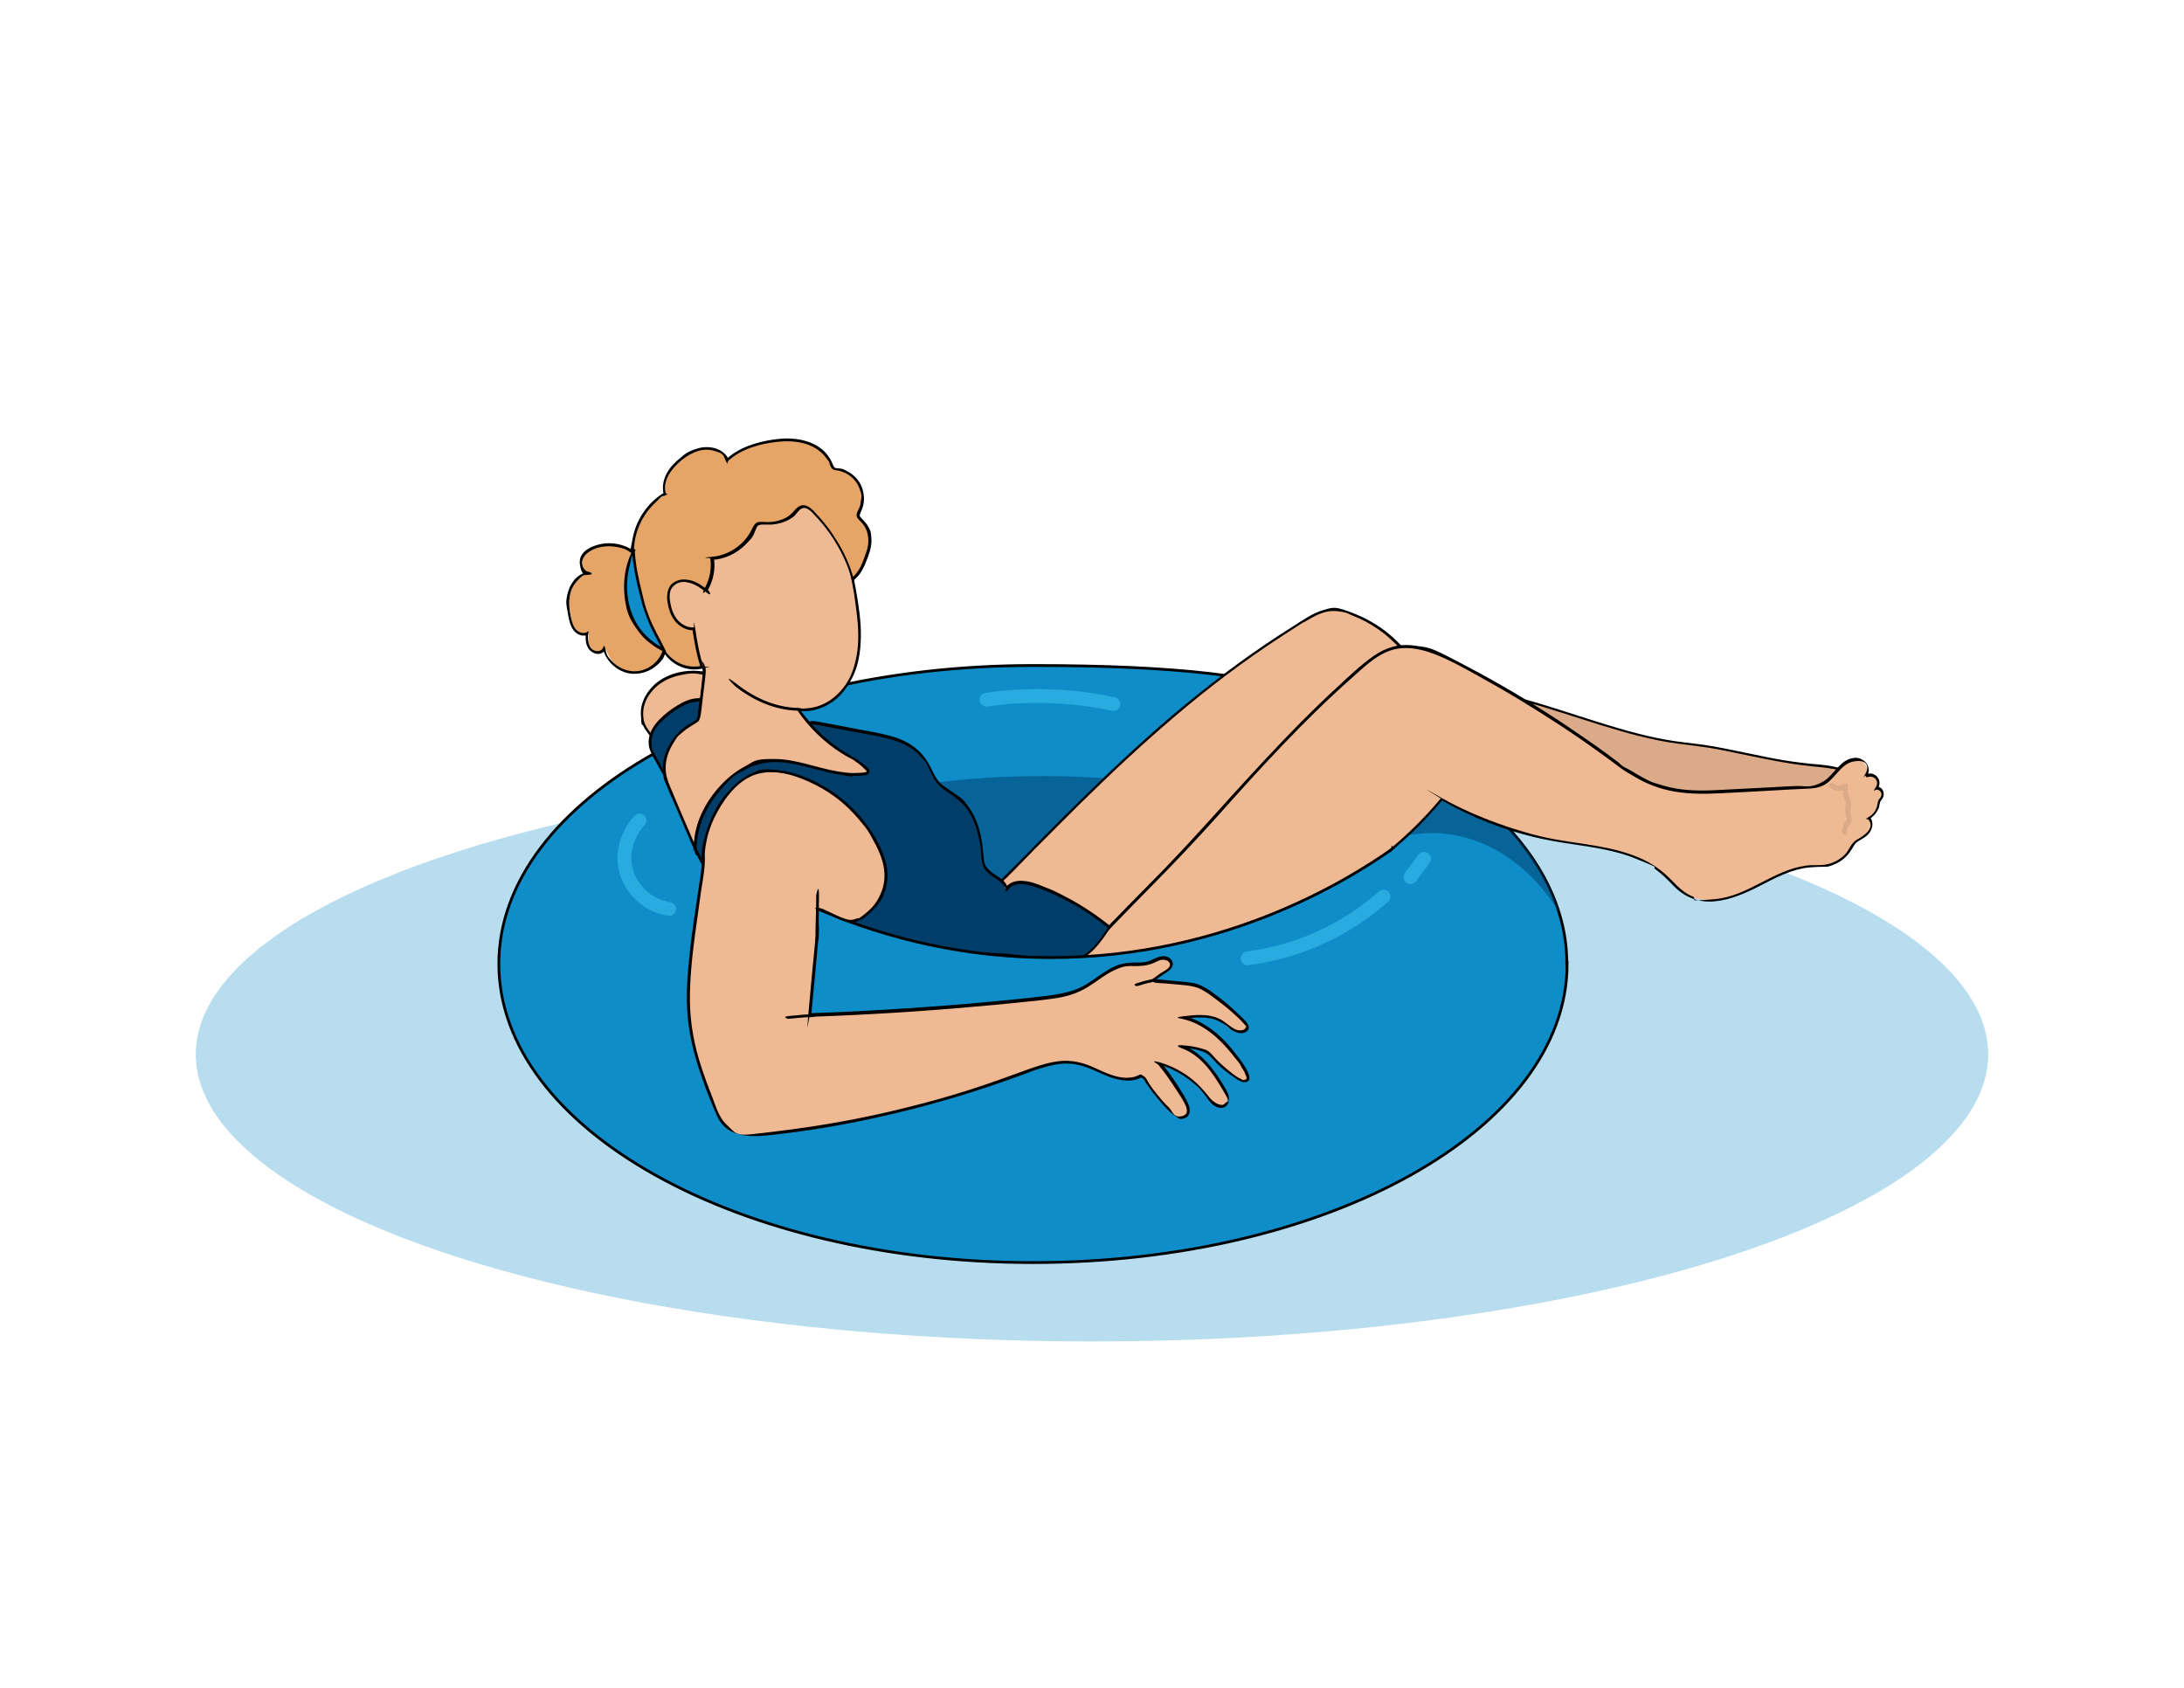 <?xml version="1.0" encoding="UTF-8"?>
<svg id="Layer_7" xmlns="http://www.w3.org/2000/svg" version="1.1" viewBox="0 0 792 612">
  <!-- Generator: Adobe Illustrator 29.0.1, SVG Export Plug-In . SVG Version: 2.1.0 Build 192)  -->
  <defs>
    <style>
      .st0 {
        fill: #eeb993;
      }

      .st1, .st2, .st3 {
        fill: #0e8dc9;
      }

      .st4 {
        fill: #dbaa89;
      }

      .st5 {
        fill: #a56b46;
      }

      .st6 {
        opacity: .5;
      }

      .st6, .st7 {
        fill: #003d69;
      }

      .st2 {
        opacity: .3;
      }

      .st8 {
        fill: #e6a566;
      }

      .st3 {
        stroke: #000;
        stroke-miterlimit: 10;
      }

      .st9 {
        fill: none;
        stroke: #28ace0;
        stroke-linecap: round;
        stroke-linejoin: round;
        stroke-width: 5px;
      }
    </style>
  </defs>
  <ellipse class="st2" cx="396" cy="382.3" rx="325" ry="104.1"/>
  <path class="st3" d="M568.3,349.5c0,59.8-86.7,108.3-193.7,108.3s-193.7-48.5-193.7-108.3,86.7-108.2,193.7-108.2,116,15.9,151.5,40.8c19.8,13.9,33.7,30.6,39.3,48.9,1.9,6,2.8,12.2,2.8,18.6Z"/>
  <ellipse class="st6" cx="378.3" cy="313.4" rx="103.2" ry="32"/>
  <path class="st7" d="M279.3,333.7c16.7,3.5,33.3,7.1,50,10.6"/>
  <g>
    <path class="st0" d="M255,244c-5.5-.9-12.3.4-16.6,3.9-2.2,1.9-4.1,4.3-5,7s-.8,5.9.6,8.5c.7,1.4,1.8,2.5,2.7,3.8,1-3.6,3.5-6.6,6.5-8.7s6.5-3.5,10-4.6c.5-.2,1.1-.4,1.4-.8.1-.3.2-.6.2-.9.2-1.7.4-3.3.6-5,0-.8.6-2.1.3-2.9"/>
    <path d="M255.1,243.5c-4.9-.8-10.3,0-14.7,2.5s-8.2,7.5-8,12.9.4,3.1,1,4.5,1.9,2.8,2.9,4.2.8.3.9-.1c1.2-4.2,4.4-7.4,8.1-9.6s4.2-2.1,6.3-2.8,2.1-.5,2.9-1.1.7-1.8.8-2.7c.1-1.4.2-2.7.5-4.1s.6-1.9.2-2.9-1.2-.3-1,.3-.1,1.7-.3,2.5-.3,2.3-.4,3.4-.1,1.2-.2,1.8-.4.9-1,1.2c-1,.4-2.1.7-3.1,1.1-4,1.5-7.8,3.5-10.7,6.8s-2.6,3.7-3.2,5.9h.9c-.8-1.3-1.7-2.3-2.5-3.6s-1.1-2.4-1.2-3.7c-.3-2.6.4-5.2,1.7-7.4,2.6-4.3,6.9-6.8,11.7-7.8s5.4-.6,8-.2.9-.9.3-1h0Z"/>
  </g>
  <g>
    <path class="st4" d="M546,252c22.2,5.3,43.3,15.1,66,17.6,16.6,1.8,28.3,6.1,44.9,7.7,1.7.2,10.2.9,11.3,2.2,1.1,1.4-.2-2-.7-.3-1.9,5.5-8.2,6.9-13.7,8.7-13.1,4.3-27.2,5.6-40.9,3.8-3.8-.5-7.5-1.2-11.1-2.4-5-1.6-9.6-4.1-14.1-6.7-14.7-8.5-28.6-18.4-41.4-29.5"/>
    <path d="M545.9,252.5c9.3,2.3,18.5,5.3,27.6,8.2s18.2,5.8,27.6,7.7c4.7,1,9.5,1.5,14.2,2.1s9.1,1.4,13.6,2.4c8.9,1.8,17.7,3.8,26.8,4.8s5.2.5,7.8.9,2.5.4,3.7.9.6.3.9.6.9.4,1.1,0-.5-1.8-1.2-1.8-.8.6-1,1c-.3.8-.7,1.6-1.3,2.3-2.2,2.8-5.8,3.9-9,5s-8.6,2.7-13.1,3.6-9.6,1.6-14.5,1.8-9.8,0-14.6-.5-9.7-1.5-14.3-3.2c-4.5-1.7-8.8-4.1-13-6.5s-8.2-4.9-12.2-7.5c-8-5.2-15.7-10.9-23.1-17-1.8-1.5-3.6-3-5.3-4.5s-1.2.3-.7.7c7.1,6.1,14.5,11.9,22.2,17.3s15.7,10.5,24,14.9,8.5,4.1,13,5.2,9.5,1.7,14.2,2c9.5.6,19.1-.3,28.3-2.6s4.5-1.2,6.8-2,3.4-1,5.1-1.7c3.1-1.1,6.2-2.7,7.8-5.7s.4-.7.5-1.1.2-.3.2-.5c0,.2,0-.1,0,0s-.2.1-.2,0c0,0,.2.2.2.3s0,.1,0,.2,0,0,0,.1c0,0,0,0,0,0,0-.2.2-.4.6-.4,0-.3-.6-.5-.8-.7-.5-.2-.9-.4-1.4-.5-2.6-.7-5.4-1-8.1-1.2s-7.5-.8-11.2-1.4-8.6-1.6-12.9-2.5-8.6-1.8-13-2.6-9.4-1.2-14.1-1.9c-9.3-1.4-18.3-4-27.3-6.8-9-2.8-18-5.9-27.1-8.4s-4.4-1.2-6.7-1.7-.9.8-.3,1h0Z"/>
  </g>
  <g>
    <path class="st0" d="M398.6,346.9c6.8-6.4,13.6-12.8,20.5-19.2,3.2-3,6.3-6,9.3-9.2,4-4.3,7.5-8.9,11.3-13.4,8.1-9.8,17-18.9,25.9-28,14-14.3,28-28.7,42-43l.6.6c-5.1-5.7-11.6-10-18.8-12.5-2-.7-4-1.2-6.1-1.2-3.6,0-6.9,2-10,3.8-7.2,4.4-14.2,9-21.1,13.9-32.5,23.1-60.6,51.8-88.5,80.2l-.3.7c-1,.8-2.1,2.1-1.6,3.3.2.4.6.8,1,1.1,10.7,7.9,21.3,15.8,32.6,22.8l3.1.2Z"/>
    <path d="M398.9,347.3c7.6-7.1,15.1-14.2,22.7-21.3s7.1-6.9,10.3-10.7,6.3-7.7,9.5-11.5c6.5-7.6,13.4-14.9,20.3-22,7.2-7.4,14.4-14.8,21.7-22.2,7.2-7.4,14.5-14.8,21.7-22.2s1.8-1.9,2.8-2.8h-.7l.6.6c.5.4,1.1-.2.7-.7-4.8-5.4-10.9-9.5-17.6-12.1s-7.2-2.3-11-1.2-7.2,3.5-10.5,5.6c-13.8,8.6-27,18.3-39.6,28.7-12.4,10.2-24.2,21.2-35.7,32.4-5.7,5.6-11.4,11.2-17,16.9-2.8,2.9-5.7,5.8-8.5,8.6s-2.8,2.8-4.2,4.2-1.1,1-1.4,1.6-.9.9-1.3,1.5c-1,1.4-.7,2.7.6,3.8s3.3,2.4,4.9,3.6c3.4,2.5,6.8,5,10.2,7.4,3.3,2.4,6.7,4.7,10.1,7s3.6,2.4,5.4,3.5.8.5,1.2.7.7.5,1.1.6.6,0,.9,0c.8,0,1.5.1,2.3.2s.6-1,0-1-1.5-.1-2.3-.2-.6,0-.8,0c0,0-.4-.3-.5-.4-.2-.1-.5-.3-.7-.4-.5-.3-1-.6-1.4-.9-3.4-2.1-6.7-4.4-10-6.7-6.6-4.6-13.2-9.4-19.6-14.2s-1.3-1.2-.8-2.2,1-1,1.4-1.6.1-.4.2-.5c.2-.4.7-.7,1-1,.7-.7,1.4-1.5,2.2-2.2,2.7-2.8,5.4-5.5,8.1-8.3,5.5-5.5,10.9-11,16.5-16.5,11.1-10.9,22.5-21.6,34.4-31.7,12-10.2,24.6-19.8,37.8-28.4s6.7-4.3,10.2-6.4,6.8-3.7,10.7-3.3,3.9.9,5.7,1.6,3.3,1.4,4.8,2.2c3.1,1.7,6.1,3.7,8.7,6.1s2.5,2.3,3.6,3.6l.7-.7-.6-.6c-.2-.2-.5-.2-.7,0-7.3,7.4-14.6,14.9-21.8,22.3s-14.5,14.8-21.8,22.3-13.9,14.3-20.5,21.9-6.4,7.7-9.5,11.5-6.5,7.5-10,11c-7.3,7.2-14.9,14.1-22.4,21.1l-2.9,2.7c-.5.4.2,1.1.7.7Z"/>
  </g>
  <path class="st6" d="M565.5,330.9c-9.5-15.5-23.6-25.9-39.2-28.3-16.1-2.5-29.6,4.3-36.1,8.2,5.3-10.8,10.6-21.5,15.9-32.3,6.7,1.2,13.4,2.3,20.1,3.5,19.8,13.9,33.7,30.6,39.3,48.9Z"/>
  <g>
    <path class="st0" d="M392,347.5c48.6,0,99.7-20.3,130.7-57.8,12.9,7.3,27,12.4,41.6,15,13.9,2.4,29.3,3.1,39.6,12.8,2.3,2.1,4.2,4.6,6.8,6.3,7.1,4.7,16.6,2.1,24.3-1.6,7.6-3.7,15.3-8.7,23.8-8.3h.1c4.9.4,10-2.3,12.3-6.6.3-.6.6-1.2,1.1-1.7.6-.6,1.3-1,2.1-1.4,1.4-.8,2.8-1.7,3.6-3.2.8-1.4.8-3.4-.3-4.5,1.9-1,3.3-3,3.5-5.2,0-.4,0-.7.2-1.1.2-.3.4-.4.6-.6.6-.6.8-1.7.5-2.5-.3-.8-1.2-1.4-2.1-1.5.8-1,.8-2.6,0-3.6s-2.3-1.4-3.5-.9l-.3-.4c1.5-2.2-.9-5.3-3.5-5.4-2.6-.2-4.9,1.6-6.7,3.5s-3.4,4.1-5.7,5.3c-2,1-4.3,1.1-6.5,1.2-9.5.5-18.9,1-28.4,1.4-6.1.3-12.3.6-18.4-.4-6.2-1-12.3-3.5-17.4-7.1l-1-.3c-19.2-14.5-39.6-27.5-60.9-38.6-7.6-3.9-16.3-7.7-24.4-5-3.8,1.3-7.1,3.9-10.1,6.5-20.5,17.5-38.5,37.7-56.5,57.8-14.7,16.4-30.7,31-45.3,47.4v.4Z"/>
    <path d="M392,348c19.3,0,38.6-3.2,57-9.2,18.3-6,35.7-14.8,51-26.6,8.5-6.5,16.3-13.9,23.1-22.2h-.6c11.3,6.5,23.6,11.3,36.4,14.1,11.3,2.5,23.3,2.8,34.2,7.2s5.1,2.3,7.4,4,4.5,3.9,6.6,6.1c4.1,4.1,9.1,6,14.9,5.4s11.1-3,16.2-5.6,11.6-6.2,18.2-6.7,5.4.2,8.1-.8,4.7-2.5,6.3-4.7,1.5-3,3.1-4,2.5-1.4,3.5-2.4c1.7-1.8,2.3-4.5.6-6.5v.8c1.1-.7,2.1-1.6,2.8-2.9s.6-1.2.7-1.8.1-.6.2-.9c.1-.8.3-.8.7-1.4,1.5-2,.5-4.5-1.9-4.8l.4.8c2-2.8-.8-6.4-4-5.2l.6.2c-.3-.4-.1,0,0-.5s.2-.6.2-.9c0-.9-.2-1.8-.7-2.5-1-1.5-2.8-2.4-4.6-2.2-5.3.5-7.3,6.5-11.6,8.8s-6.3,1.3-9.3,1.4-6.6.3-9.8.5c-6.5.3-13,.7-19.5,1-6.2.3-12.5.2-18.5-1.5s-5.5-1.8-8-3.1-3.9-2.4-6-3.4-2.1-1.6-3.1-2.3-2.6-1.9-3.9-2.9c-2.5-1.8-5-3.6-7.5-5.3-4.9-3.4-9.9-6.8-15-10-10.2-6.5-20.7-12.5-31.5-18.1s-10.1-5-15.7-5.8-10.3.6-14.8,3.7-9,7.4-13.2,11.3c-4.5,4.1-8.8,8.3-13.1,12.6-8.6,8.7-16.9,17.7-25.1,26.7-8.2,9.1-16.4,18.2-24.9,27-8.7,8.9-17.5,17.6-25.9,26.6-1,1.1-2,2.2-3,3.3s-1.4,1.2-1.4,2.2,1,.6,1,0,.7-.9,1-1.2c.5-.5,1-1.1,1.5-1.6,1-1.1,2-2.2,3-3.3,2.1-2.2,4.2-4.4,6.3-6.6,4.1-4.3,8.3-8.5,12.5-12.8,8.3-8.4,16.3-16.8,24.2-25.6,15.6-17.5,31.4-34.9,48.9-50.4,4.2-3.7,8.4-8,13.8-10s11.3-.8,16.5,1.2,10.6,5,15.8,7.9c5,2.8,10,5.6,14.9,8.6,9.9,6,19.6,12.3,29,19.1,2.4,1.7,4.8,3.5,7.2,5.3s3.4,2.2,5.2,3.3c4.5,2.8,9.6,4.7,14.8,5.6,5.7,1,11.6.9,17.3.6s12.5-.6,18.7-1,6.2-.3,9.3-.5,5.6,0,8.2-1.1c4.6-1.9,6.5-8,11.5-8.9s5.8,2,4.2,4.6-.1.4,0,.5l.3.4c.1.2.3.3.6.2,2.4-.9,4.4,1.6,2.9,3.7s0,.7.4.8c.9.1,1.7.8,1.7,1.7s-.4,1.2-.8,1.7-.5.9-.6,1.6c-.3,2.2-1.4,3.9-3.3,5s-.3.5-.1.8c2.7,3.1-1.6,6-4,7.3s-2.8,3.8-4.5,5.5-4.3,3.2-7,3.6-4.8,0-7.2.4c-11.8,1.6-20.8,11-32.8,12.1s-5.7,0-8.3-1-5-3.2-7.1-5.4c-3.6-3.8-7.6-6.7-12.4-8.7-10-4.2-21.1-4.8-31.6-6.8s-27.2-7.6-39.5-14.6-.5,0-.6,0c-12.2,14.6-27.3,26.6-44,35.7-16.9,9.2-35.3,15.6-54.3,19s-21.3,2.9-32.1,2.9-.6,1,0,1Z"/>
  </g>
  <path class="st4" d="M669.8,302c0-.7,0-1.3.3-1.9s.7-1.1,1.1-1.6.4-1.4.1-2.2-.3-1.5-.3-2.3.2-1.4.3-2.1-.1-1.5-.4-2.2c-.7-1.4-.9-2.9-.8-4.4s-.9-1.2-1.5-.9c-1.1.6-2.6.5-3.6-.3s-2.4.6-1.4,1.4c1.7,1.4,4.1,1.7,6.1.6l-1.5-.9c0,1.1,0,2.3.3,3.3s.3,1,.5,1.5.5.8.5,1.2-.2.9-.3,1.4-.1,1.1,0,1.6,0,1.1.2,1.6.4,1.1.4,1.6v-.5c0,.4-.5.7-.7,1.1s-.5.7-.6,1.2c-.4.9-.5,1.8-.5,2.7s2.1,1.3,2,0h0Z"/>
  <path d="M393.9,345.3c.6,0,.6-1,0-1s-.6,1,0,1h0Z"/>
  <g>
    <path class="st7" d="M254.1,253.7c-4.1-.4-8.6,2.5-11.9,5-1.9,1.5-3.7,3.2-5,5.2s-1.9,4.6-1.3,6.9c.3,1.2.9,2.3,1.5,3.4,1.3,2.3,2.5,4.6,3.8,6.9,1-3.9,2-7.9,3.9-11.5,1.9-3.6,5-6.7,8.8-8-.7-2.4,0-5.4.3-8"/>
    <path d="M254.1,253.2c-2.5-.2-4.9.6-7.1,1.8s-4.4,2.7-6.3,4.4-3.7,3.6-4.7,6-1.1,4.9,0,7.3,1.5,2.9,2.3,4.3,1.6,3,2.5,4.5.8.3.9-.1c1.8-7.3,4.4-16.5,12.4-19.1s.4-.3.3-.6c-.7-2.6,0-5.3.3-7.8s-.9-.6-1,0c-.3,2.7-1,5.4-.2,8.1l.3-.6c-8.5,2.8-11.2,12.1-13.1,19.8h.9c-1.3-2.5-2.7-5-4-7.4s-1.1-2.2-1.3-3.4,0-2.5.3-3.7c.7-2.4,2.4-4.3,4.2-5.9s3.7-3.1,5.8-4.3,4.9-2.4,7.5-2.1.6-.9,0-1h0Z"/>
  </g>
  <g>
    <path class="st7" d="M252.3,308.4c-2.1-7.8,0-12.4,4.2-19.3,4.2-6.9,11.6-11.9,19.6-13.2,3.8-.6,7.7-.4,11.5,0,6.1.7,12.2,2.1,18,4,2.7.9,6.3,1.5,7.6-1-6.8-3.9-13.1-8.7-18.6-14.3-.7-.7-2.3-1.9-1.4-2.4.3-.2,1.7-.3,2-.2,6.8,1.3,13.6,2.5,20.5,3.8,5,.9,10,1.9,14.3,4.6,2.7,1.7,4.9,4.1,6.4,6.9,1.1,1.9,1.8,4,3.1,5.8,2.1,2.7,5.4,4.2,8.1,6.4,5.6,4.7,7.7,12.4,8.3,19.7.2,2,.3,4.2,1.4,5.8,2,2.9,6.8,3.9,7.4,7.4,2.2-3.4,7.3-2.6,11.1-1.2,9.5,3.5,18.4,8.6,26.3,15-3.3,5.3-7.4,10.8-13.4,12.3-4.4,1.2-9,0-13.5-.9-9-1.8-18.3-2.2-27.4-1.4-5.2.5-10.4,1.3-15.6,1.3-12,0-23.5-4.3-34.6-8.7,4.7-1.8,9.4-3.8,13.5-6.7,4.1-2.9,7.5-7.1,8.6-12,1.6-6.9-1.6-14.2-5.9-19.9-6.3-8.4-15.2-14.8-25.2-18.2-3.3-1.1-6.7-1.9-10.2-1.7-7.3.4-13.9,5.2-17.8,11.4-3.9,6.2-5.3,14.1-5.9,21.4l-2.6-4.9Z"/>
    <path d="M252.8,308.3c-.7-2.6-1-5.3-.6-7.9s1.3-4.6,2.3-6.7c2.5-4.7,5.5-9.1,9.9-12.3,4.4-3.2,9.6-5.1,15.1-5.3s12.9.9,19.1,2.4,3.4.9,5.1,1.4,2.7.9,4.2,1.2c2.1.4,4.7.3,5.9-1.8s0-.5-.2-.7c-4-2.3-7.8-4.9-11.3-7.8s-3.5-2.9-5.1-4.5-1.5-1.5-2.3-2.2-.6-.5-.8-.8-.3-.3-.3-.4,0,0,.2-.1c.8-.3,1.9,0,2.6.1,1.3.2,2.5.5,3.8.7,2.5.5,5,.9,7.5,1.4,4.7.9,9.4,1.6,14.1,2.8s8.4,2.9,11.5,6.1,2.6,3.3,3.6,5.3,1.8,3.8,3.2,5.3,3.2,2.6,4.8,3.7,3.3,2.4,4.6,3.9c2.6,3,4.1,6.7,5,10.5s.8,3.9,1,5.9.2,4,1,5.8c1.4,3.1,4.8,3.9,6.9,6.3s.8,1.2,1,2,.7.4.9.1c1.3-1.9,3.6-2.3,5.7-2.1s4.8,1.1,7,2c5.5,2.2,10.7,4.9,15.7,8.1,2.8,1.8,5.5,3.8,8.1,5.9v-.6c-3.2,5-7.1,10.5-13,12.1s-7.5.3-11.2-.4-7.4-1.4-11.1-1.7c-7.6-.8-15.1-.6-22.7.3s-7.6.9-11.5.9-7.3-.4-11-1.1c-8.1-1.6-15.9-4.6-23.5-7.6v1c8.4-3.3,17.9-7.4,21.6-16.4,3.7-8.9-1.1-18.3-6.8-25.1s-13.2-12.2-21.5-15.4-9.4-3.1-14.3-2.4-8,2.6-11.2,5.3c-7.2,6.1-9.8,15.2-10.9,24.3s-.3,2.3-.4,3.5l.9-.3c-.9-1.6-1.7-3.3-2.6-4.9s-1.2,0-.9.5c.9,1.6,1.7,3.3,2.6,4.9s.9.2.9-.3c.8-8.8,2.5-18,8.6-24.7s6.2-5.4,10.1-6.7,9.3-.8,13.8.6c8.1,2.6,15.6,7.3,21.5,13.4,5.9,6.1,11.8,14.8,10.1,23.7-1.8,9.2-10.7,14.3-18.7,17.6s-2.2.9-3.3,1.3-.5.8,0,1c7,2.7,14.1,5.5,21.5,7.1s7.2,1.4,10.9,1.5,7.8-.2,11.7-.6,7.8-.9,11.7-1,7.8,0,11.7.3,7.8.9,11.6,1.7c3.6.7,7.3,1.5,11,.9,7-1.1,11.5-7.3,15-12.9s0-.5,0-.6c-4.9-4-10.2-7.5-15.7-10.4s-5.5-2.7-8.4-3.9-4.9-1.9-7.5-2.1-5,.5-6.5,2.6h.9c-.6-3.2-4.4-4.3-6.6-6.4s-2-3.7-2.2-5.8-.4-4.1-.8-6.1c-.8-4-2.2-7.9-4.6-11.2s-2.6-3-4.2-4.2-3.7-2.4-5.4-3.8-2.8-3.5-3.8-5.6-2.1-3.9-3.6-5.6c-3.1-3.4-7.2-5.4-11.5-6.5-4.8-1.3-9.9-2-14.8-3s-5.3-1-7.9-1.5-2.6-.5-3.9-.7-1.5-.2-2.3,0-1.2.3-1.2,1,.7,1.3,1.1,1.7c1.6,1.5,3.2,3.1,4.9,4.6,3.6,3.2,7.4,6,11.4,8.6s2,1.3,3.1,1.9l-.2-.7c-1.1,2.1-4,1.6-5.9,1.1s-2.8-.9-4.2-1.3-3.1-.9-4.7-1.2c-3.1-.7-6.2-1.3-9.4-1.7s-6.5-.7-9.7-.5c-5.3.3-10.5,2.2-14.8,5.3s-7.4,7.3-10,12-2.4,4.9-2.9,7.6-.1,5.8.6,8.7,1.1.4,1-.3Z"/>
  </g>
  <g>
    <path class="st0" d="M253.6,207.9c4-12.6,14.7-22.9,27.5-26.4,2.3-.6,4.6-1,6.9-.9,6.1.4,11.5,4.5,14.7,9.7s4.7,11.2,5.9,17.2c.7,3.4,1.3,6.9,1.8,10.4.9,5.7,1.6,11.6,1,17.3s-2.6,11.5-6.4,15.9-9.8,7-15.5,6.2c5.2,7.7,12.4,14,20.7,18.2l.8.7c1.3.7,2.1,1.7,3.2,2.6.4.4.8.9.6,1.4-.2.3-.6.4-.9.5-12.7,2-25.5-7.1-38-4.2-5.3,1.2-9.9,4.5-13.7,8.4-6,6.2-10.1,14.5-10.1,23.1-3-7-6-14-9.1-21-.9-2.1-1.8-4.2-2.1-6.4-.4-2.9.2-5.8,1.3-8.5,1.7-3.9,4.7-7.2,8.4-9.3.9-.5,1.9-1,2.4-1.9.3-.6.4-1.3.5-2,.5-4.4,1-8.8,1.5-13.3.1-1.2.3-2.5-.1-3.7-.5-1.6-1.8-2.7-3.1-3.7-3.4-2.8-6.7-5.9-9.1-9.6-2.4-3.7-3.9-8.2-3.3-12.6s3.7-8.5,7.9-9.7c2.3-.6,5.2-.1,6.2,2.1v-.4Z"/>
    <path d="M254.1,208c2.6-8,7.8-15,14.5-19.9,3.4-2.5,7.1-4.4,11.1-5.7s5-1.4,7.6-1.4,4.4.6,6.3,1.5c8.9,4.3,12.2,14.1,14.2,23.1s2.1,10.8,2.8,16.2,1,10.9,0,16.2-2.7,9.2-5.9,12.7-7.2,5.7-11.7,6.1-2.2,0-3.3,0-.8.3-.6.7c4.3,6.3,9.9,11.8,16.4,15.8.8.5,1.6,1,2.4,1.4s1.5.7,2.1,1.2.9.7,1.4,1c.8.6,1.6,1.4,2.3,2.1s.4.3.5.5c.2.3,0,.4-.4.5-.5.1-1,.2-1.5.2-1,0-1.9.1-2.9.1-1.9,0-3.8-.3-5.7-.6-7.6-1.3-14.9-4.4-22.6-4.5s-7.4.8-10.8,2.6-6.4,4.2-9,7c-5.1,5.5-8.9,12.5-9.6,20.1s-.1,1.9-.1,2.9l.9-.3c-1.8-4.3-3.7-8.6-5.5-12.8s-1.8-4.2-2.7-6.4-1.8-4.1-2.4-6.2c-1.2-4.2-.2-8.5,2-12.2s2.1-3,3.5-4.3,3-2.2,4.6-3.2,1.4-1,1.7-1.7.5-1.9.6-2.8c.3-2.3.5-4.6.8-6.9s.6-4.6.8-6.9-.5-3.6-1.9-5-3-2.5-4.4-3.8-3-2.8-4.3-4.3c-2.6-3.1-4.7-6.9-5.2-11s.5-7.5,3-10.3,5.7-4.2,8.7-2.7,1.2.9,1.5,1.6.8.3.9-.1v-.4c.2-.6-.8-.9-.9-.3v.4c.2,0,.5,0,.8-.1-1.4-3.1-5.6-3-8.2-1.8s-5.5,4.5-6.4,7.8c-2.4,8.3,3.1,16.2,8.9,21.5s3.2,2.6,4.7,4.1,1.4,1.5,1.6,2.5.1,2.3,0,3.5c-.3,2.4-.5,4.8-.8,7.1s-.3,2.4-.4,3.6-.2,2.4-.5,3.5-1.1,1.6-2.1,2.1-1.7,1-2.4,1.5c-1.5,1.1-2.9,2.4-4,3.9-2.5,3.2-4.2,7.2-4.1,11.3s.6,4.3,1.4,6.3,1.8,4.3,2.8,6.5c1.9,4.4,3.8,8.9,5.7,13.3s1,2.2,1.4,3.4.9.2.9-.3c0-7.8,3.4-15.3,8.5-21.2s5.5-5.6,8.9-7.5,7.2-2.9,11.1-2.9c7.8,0,15.2,3.2,22.9,4.5s3.8.5,5.7.5,1.9,0,2.9-.1,1.8,0,2.3-.6.4-1.4,0-1.9-1.4-1.4-2.2-2-1.2-.8-1.7-1.2-1-.7-1.6-1c-6.9-3.7-12.9-8.9-17.7-15.1s-1.2-1.6-1.7-2.4l-.6.7c4.6.7,9.2-.8,12.9-3.5s6.5-7.1,8.1-11.6,2-10.5,1.7-15.8-1.4-11.5-2.5-17.2c-1.8-9.6-4.2-20.2-12.6-26.2s-3.8-2.3-6-2.8-5-.6-7.4-.1c-4.5.8-8.8,2.6-12.6,4.9-7.4,4.5-13.4,11.4-16.7,19.4s-.8,2-1.1,3,.8.9,1,.3Z"/>
  </g>
  <path d="M266.7,248.9c6.5,5.1,14.3,8.6,22.7,8.8s.6-1,0-1c-8.1-.2-15.7-3.6-22-8.5s-1.2.3-.7.7h0Z"/>
  <g>
    <path class="st8" d="M256.3,213.6c1.9-3.3,2.6-7.3,2.1-11.1,6.5-.4,12.6-4.7,15.2-10.6.3-.6.6-1.3,1.1-1.7.6-.4,1.4-.4,2.1-.3,4,.2,8.4-.6,11.2-3.5,1-1.1,2-2.5,3.4-2.6,1.3-.1,2.4.8,3.4,1.7,6.7,6.7,12.1,15.4,14.6,24.6,3.2-2.8,3.8-5.1,5.4-9.1,1.6-4,1.2-9-1.9-12-.6-.6-1.4-1.2-1.4-2.1,0-.5.3-1,.5-1.4,1.5-3,1.4-6.7-.1-9.7s-4.6-5.1-8-5.5c-.5,0-1-.1-1.3-.4-.4-.3-.6-.9-.8-1.4-1.5-4.1-5.4-6.9-9.6-8.1-4.2-1.2-8.6-.9-12.9-.1-5.5,1-11.2,2.8-15.2,6.7-1.2-2.9-4.6-4.4-7.7-4.3-3.1.2-6,1.7-8.6,3.6-4.1,3-7.8,8-6.3,12.9-7.2,4.3-11.8,12.6-11.7,21-3.9-2.7-9.2-3.4-13.7-1.7-2.1.8-4.1,2.2-4.8,4.3s.6,4.9,2.8,5.1c-3.3.3-5.9,3-7,6.2s-.7,6.5,0,9.7c.3,1.6.8,3.3,1.9,4.6s2.9,2.1,4.5,1.4c-.3,2-.1,4.1,1.2,5.6s4.1,1.6,5.1,0c1.2,4.7,5.7,8.4,10.5,8.6s9.7-3.1,11.2-7.8c2.9,4.6,8.5,7.1,13.7,5.8-1.5-4.5-2.3-9.2-3-13.9-2.5.2-4.9-1.1-6.4-3.1s-2.3-4.4-2.7-6.9c-.2-1.7-.3-3.5.5-4.9,1.3-2.2,4.3-3,6.8-2.4s4.7,2.1,6.7,3.7"/>
    <path d="M256.8,213.8c1.9-3.5,2.7-7.5,2.1-11.4l-.5.6c4.4-.3,8.5-2.2,11.7-5.3s2.9-3.3,3.8-5.3.4-1,.7-1.5,1.1-.7,1.9-.7c1.2,0,2.3,0,3.5,0,2.2-.2,4.4-.8,6.3-1.9s1.8-1.3,2.5-2.1,1.4-1.8,2.5-2,2.3.7,3.1,1.5,1.7,1.8,2.6,2.8c1.7,1.9,3.3,4,4.7,6.1,3.2,4.8,5.7,10,7.2,15.5s.6.5.8.2c1.1-1,2.1-2,2.8-3.3s1.2-2.2,1.6-3.4c1.1-2.7,2.1-5.4,1.9-8.4s-.4-2.8-1-4-1.6-2.2-2.6-3.3-.5-.6-.6-.9.2-.9.4-1.4c.3-.7.6-1.5.8-2.2.4-1.6.4-3.2.1-4.7-.5-3.1-2.4-5.8-5.1-7.4s-2.7-1.3-4.1-1.5-.9,0-1.2-.3-.5-.5-.6-.9c-.3-.7-.6-1.4-1-2.1-3.3-5.8-10.3-7.7-16.6-7.5-3.9.2-7.8.9-11.5,2.1s-6.9,2.9-9.6,5.4h.8c-1.9-4.1-7.2-5.1-11.2-3.9s-4.6,2.1-6.6,3.7-3.6,3.4-4.7,5.5-1.7,4.9-1,7.4l.2-.6c-5.7,3.4-9.9,9.3-11.3,15.8s-.6,3.8-.6,5.7l.8-.4c-3.5-2.4-8-3.3-12.1-2.4s-8,3.2-7.4,7.3,1.5,3.5,3.4,3.7v-1c-3.9.4-6.7,3.7-7.7,7.3s-.6,4.7-.2,7,.7,4.6,1.9,6.5,3.4,2.9,5.4,2.1l-.6-.6c-.3,2.3-.1,5.1,1.9,6.6s4.1,1.1,5.2-.7h-.9c1,3.7,4,6.9,7.7,8.2s8.1.5,11.2-2,3.1-3.3,3.8-5.4h-.9c3,4.9,8.8,7.4,14.3,6.1s.4-.4.3-.6c-1.5-4.5-2.3-9.2-3-13.9s-.3-.4-.5-.4c-2.2.1-4.2-.9-5.7-2.5s-2.4-4-2.8-6.2-.6-4.7,1.1-6.3,3.5-1.7,5.3-1.3c2.6.5,4.7,2.1,6.8,3.7s1-.5.5-.9c-2.1-1.6-4.3-3.2-6.9-3.7s-4.3,0-6,1.2-2.2,4.1-1.9,6.4,1.1,5.2,2.7,7.2,4.2,3.6,6.9,3.4l-.5-.4c.7,4.7,1.5,9.4,3,13.9l.3-.6c-5.1,1.2-10.4-1.2-13.2-5.5s-.8-.3-.9.1c-1.2,3.5-4.2,6.2-7.7,7.1s-7.3-.2-10-2.7-2.6-3.2-3.1-5.2-.7-.5-.9-.1c-.9,1.4-2.9,1.2-4,.2s-1.6-3.6-1.3-5.4-.2-.8-.6-.6c-1.7.7-3.4-.3-4.3-1.7s-1.4-3.7-1.7-5.6c-.6-3.7-.4-7.9,2.2-10.9s2.8-2.5,4.7-2.7.6-.9,0-1c-1.5-.2-2.3-1.6-2.5-3s.9-3.2,2.2-4.1c2.8-2.1,6.8-2.6,10.2-2s3.9,1.2,5.6,2.3.8,0,.8-.4c-.1-6.4,2.6-12.8,7.1-17.3s2.7-2.4,4.3-3.3.3-.4.2-.6c-1.3-4.3,1.6-8.5,4.7-11.3s7.7-5.5,12.1-4.4,4,1.8,4.9,3.8.6.3.8.1c4.8-4.5,11.6-6.3,17.9-7s13.5.3,17.6,5.7.8,1.1,1.1,1.7.5,1.4.9,2,.9.8,1.6.9,1.5.2,2.2.5c2.8.9,5.2,3.1,6.3,5.9s.8,3.1.6,4.7-.2,1.5-.5,2.3-.8,1.5-1,2.3c-.4,1.5.9,2.3,1.8,3.3s1.6,2.2,2,3.6.5,3,.3,4.5-.8,3.1-1.4,4.7-1,2.7-1.7,3.9-1.8,2.5-2.9,3.5l.8.2c-1.4-5-3.5-9.7-6.3-14.1s-2.9-4.3-4.5-6.3-1.6-1.9-2.5-2.9-1.7-1.9-2.7-2.6-2-1-3.1-.7-1.8,1.1-2.5,1.9-1.6,1.7-2.6,2.3-2.1,1-3.2,1.3-2.5.5-3.7.5-2.4-.2-3.5,0-1.7,1.3-2.2,2.3-1,2-1.7,2.9c-3,4.2-7.9,7-13,7.4s-.5.3-.5.6c.5,3.7-.2,7.4-2,10.7s.5,1.1.9.5h0Z"/>
  </g>
  <path class="st3" d="M505.1,307.7c-15.9,11.2-63.8,41.6-130.9,39.4-48.5-1.6-84.3-19.5-101.7-29.7l-5.2,53.9,111.6-2.6,117.8-19,8.3-42.1Z"/>
  <path class="st1" d="M505.7,307.7l-1.5,1.4c-9.4,7.1-45,28.9-75.2,47.7l2.2,7.9h26.3l50-9.5-1.7-47.5Z"/>
  <path class="st9" d="M231.9,297.5c-.4.4-7.5,8-4.9,18.1,1.9,7.2,8,12.7,15.6,14"/>
  <path class="st9" d="M452.4,347.5c7.5-1,18.3-3.3,30.1-9.3,8.2-4.2,14.6-9,19.2-13.1"/>
  <path class="st9" d="M511.5,318c1.6-2.2,3.3-4.4,4.9-6.6"/>
  <path class="st9" d="M357.7,253.7c6.1-.9,13.2-1.5,21.3-1.3,9.6.2,18,1.4,24.8,2.9"/>
  <g>
    <path class="st0" d="M296.2,340.4c-.9,9.3-1.8,18.5-2.6,27.8,28-1,55.9-3,83.7-6,4.9-.5,10-1.1,14.4-3.3,5.7-2.7,10.3-8,16.5-8.9,2.9-.4,6,.2,8.8-.8,1.5-.5,2.9-1.5,4.5-1.7s3.5,1.1,3.2,2.7c-.2.9-1,1.5-1.7,2-1.6,1.1-3.1,2.1-4.7,3.2l.4.5c3.4.3,6.9.6,10.3.9,1.6.1,3.2.3,4.8.8,1.8.6,3.4,1.6,5,2.7,4.6,3.2,8.8,6.8,12.7,10.7.5.5,1,1.2.8,1.9-.1.4-.4.7-.8.9-1.4.8-3.2.4-4.6-.3s-2.5-1.9-3.9-2.8c-4.1-2.6-9.3-2.1-14-1.5,8.3,1.9,14.8,8.3,19.9,15.2,1.3,1.7,2.5,3.5,3.3,5.5.2.5.4,1,.2,1.5-.5,1.1-2.1.7-3.1,0-3.6-2.2-6.9-5-9.7-8.1-.5-.6-1.1-1.2-1.7-1.6-.7-.5-1.5-.7-2.3-.9-2.4-.7-4.8-1.1-7.3-1.2,7.1,2.4,11.7,9.1,15.5,15.5,1.1,1.8,2,4.3.5,5.7-1,.9-2.6.7-3.7,0s-1.9-1.9-2.7-2.9c-4.4-5.7-10.6-10-17.5-12.1,3.5,4.3,6.6,8.9,9.3,13.8,1,1.8,1.7,4.3,0,5.4-1.5,1-3.4-.2-4.7-1.4-4-3.7-7.4-7.9-10.3-12.5l-1.1-.6c-3.5,1.9-7.9,1.2-11.6-.3s-7.2-3.5-11.2-4.3c-7-1.5-14,1.3-20.7,3.8-29.3,11-60,18.3-91.2,21.8-5.8.6-12.7.8-16.6-3.6-1.4-1.6-2.3-3.7-3.1-5.7-3.7-9.2-7.4-18.6-8.9-28.5-2-13.2-.1-26.6,1.8-39.8.9-6.5,1.9-13.1,2.8-19.6v-.2c-.4-9.8,3.2-19.1,9.6-26.6,2.4-2.8,5.2-5.3,8.6-6.6,4.8-1.8,10.2-1.1,15.2.4,13.1,4,24.3,13.7,30.2,26,1.5,3.2,2.8,6.6,2.8,10.2,0,4.6-1.8,9.3-5.2,12.5-3.6,3.3-2.7,2.8-6.5,4.3-2.8,1-10.9-4.4-13.2-4.2v10.4Z"/>
    <path d="M295.7,340.4c-.9,9.3-1.8,18.5-2.6,27.8s.2.5.5.5c20-.7,40-1.9,59.9-3.7,5-.4,10-.9,15-1.4s9.3-.9,14-1.6,8.4-1.9,12.1-4.2,6.3-4.6,9.9-6.2,4.6-1.3,7.1-1.3,4.7-.2,6.9-1.2,2.2-1.1,3.3-1.1,2.5.6,2.5,1.8-1.8,2.1-2.8,2.7-2.3,1.6-3.4,2.4-.3.5-.1.8c.3.4.4.5.9.6,1.2.2,2.5.2,3.8.3,2.2.2,4.5.4,6.7.6s4.6.6,6.7,1.8,3.5,2.3,5.1,3.5c3.5,2.6,7,5.5,9.9,8.7s.5.6.6,1.1-.1.7-.6,1-1.1.3-1.6.3c-1.1,0-2.1-.6-3.1-1.3-1.6-1.1-2.9-2.4-4.7-3.1-4-1.7-8.4-1.2-12.6-.7s-.7.8-.1,1c7.3,1.7,13.1,6.9,17.7,12.6s2.4,3.1,3.5,4.8,1.1,1.8,1.5,2.8.7,1.5-.2,1.8-1,0-1.3-.2c-1.8-.7-3.6-2.3-5.1-3.5s-3-2.6-4.4-4.1-1.4-1.6-2.2-2.3-1.7-.9-2.7-1.2c-2.4-.7-4.9-1.1-7.4-1.2s-.6.8-.1,1c7,2.4,11.4,8.9,15,15s2.1,3.6.9,5.1-4.2-.5-5.3-1.8c-2.2-2.8-4.5-5.4-7.4-7.6s-7-4.4-11-5.5-.8.5-.5.8c2.5,3,4.7,6.2,6.8,9.5s5.6,8,2.2,9.1-3.8-1.7-4.9-2.8-2.5-2.5-3.6-3.9-2.5-3-3.6-4.7-1.2-2.5-2.3-3.1-.6-.5-1-.5-.5.2-.7.3c-.5.2-1,.4-1.6.6-1.8.4-3.7.4-5.5,0-3.6-.7-6.9-2.5-10.2-3.9s-7.1-2.2-10.8-1.9-7.5,1.5-11,2.7c-7.4,2.7-14.8,5.4-22.3,7.8-7.5,2.4-15.1,4.5-22.8,6.4-15.5,3.9-31.2,6.7-47,8.6s-13.5,2-18.3-2.5c-2.7-2.5-3.8-6.6-5.1-9.9s-2.8-7.3-4-11c-2.5-7.7-4-15.5-4.1-23.6s.8-16.5,1.9-24.7,1.2-8.2,1.7-12.3,1.4-8.1,1.7-12.1,0-3.2.1-4.8.4-3.5.8-5.3c.8-3.4,2.1-6.7,3.8-9.7,3.3-6,8.4-12.4,15.4-13.9s14.6,1.3,20.7,4.5,10.7,7,14.9,11.9,3.9,5.1,5.5,7.9,3.4,6.7,3.9,10.4-.2,7.1-1.8,10.2-3.5,4.8-5.8,6.6-1.4.8-2.2,1.1-1.8.7-2.9.5c-2.3-.4-4.5-1.6-6.7-2.6s-3.2-1.7-4.8-1.7-.5.2-.5.5c0,3.5,0,6.9,0,10.4s1,.6,1,0c0-3.5,0-6.9,0-10.4l-.5.5c.7,0,1.4.3,2,.5,1,.4,2,.9,3,1.3,1.9.9,3.9,1.9,6,2.4s3.3-.2,5-1,3.2-2.5,4.6-3.8c4.4-4.4,5.8-11.1,4.2-17s-5-11.4-8.8-16-8.3-8.3-13.3-11.3-11.2-5.5-17.3-6.1-6.6,0-9.6,1.4-5.3,3.4-7.4,5.7c-4.2,4.7-7.3,10.3-9,16.4s-1.3,6.3-1.3,9.5-.8,7.3-1.3,10.9c-1.1,7.6-2.3,15.1-3.1,22.7s-1.4,15.3-.7,22.9,2.5,14.4,4.9,21.3,2.5,6.9,3.9,10.3,2.2,6,4.5,8.2c4.1,3.8,10.3,3.7,15.5,3.2,14.6-1.5,29.1-4,43.4-7.3,14.4-3.3,28.6-7.4,42.5-12.3s6.9-2.6,10.4-3.8,7.1-2.3,10.8-2.6,7.3.6,10.8,2.1,6.1,2.9,9.4,3.6,5.9.6,8.6-.8h-.5c.3.2.6.3.9.5.5.4.8,1.2,1.2,1.7.9,1.4,1.9,2.8,3,4.1,2.1,2.6,4.3,5.4,7,7.4s2.4,1.5,3.7,1.2,1.8-1.2,2-2.3-.2-2.4-.7-3.4c-.7-1.6-1.7-3.1-2.6-4.6-2.2-3.5-4.5-6.9-7.1-10l-.5.8c4.1,1.2,8,3.3,11.4,6s3.2,2.8,4.6,4.5,2.3,3.5,4,4.5,3.3,1,4.4-.2.9-3,.3-4.5-1.9-3.4-2.9-5-2.2-3.2-3.5-4.8c-2.8-3.4-6.1-6.2-10.3-7.6v1c2.5.1,5.2.5,7.7,1.4s3.6,2.9,5.3,4.5,3.2,2.9,5,4.1,3.2,2.6,5,2.5c4.3-.3-1.3-7.6-2.3-8.9-2.4-3.2-5-6.3-8.1-8.9s-7.4-5.2-11.7-6.2v1c4.1-.5,8.8-1.1,12.8,1s3.4,2.7,5.4,3.6,3.7.9,4.9-.4-.7-3.3-1.7-4.3c-1.7-1.7-3.5-3.3-5.3-4.9s-3.6-2.9-5.5-4.3-3.7-2.6-5.9-3.3-5.4-.8-8.1-1.1-2.8-.2-4.2-.4-1.5-.2-2.2-.2-.5,0-.8-.4v.8c.9-.7,2-1.4,3-2.1s1.9-1.1,2.6-1.9c1.1-1.1,1.3-2.6.1-3.8s-3-1.2-4.6-.6-2,.9-3,1.3-2.5.6-3.8.6c-2.2,0-4.4,0-6.6.6s-3.6,1.4-5.2,2.4c-3.6,2.2-6.8,5-10.7,6.6s-9.6,2.4-14.4,2.9c-5.2.6-10.4,1.1-15.6,1.6-10.5,1-20.9,1.8-31.4,2.5-11.8.8-23.7,1.4-35.5,1.8l.5.5c.9-9.3,1.8-18.5,2.6-27.8s-.9-.6-1,0Z"/>
  </g>
  <path d="M412.6,357.5c1.8-.6,3.7-1.1,5.6-1.5s.4-1.1-.3-1c-1.9.4-3.8.9-5.6,1.5s-.3,1.2.3,1h0Z"/>
  <g>
    <path class="st5" d="M296.5,324.8c0,5-.3,10.7-.3,15.7"/>
    <path d="M296,324.8c0,5.2-.3,10.5-.3,15.7s1,.6,1,0c0-5.2.3-10.5.3-15.7s-1-.6-1,0h0Z"/>
  </g>
  <path d="M286.1,369.4c2.7-.2,5.3-.6,8-.6s.6-1,0-1c-2.7,0-5.3.4-8,.6s-.6,1.1,0,1h0Z"/>
  <g>
    <path class="st1" d="M229.6,200.3c-.8,1.5-4.7,9.6-1.7,20.3s11.5,14.5,12.8,15.3c-2.3-4.6-5.4-9.6-7.4-16.8-2-7.4-3.3-13.5-3.7-18.8Z"/>
    <path d="M229.2,200c-2.5,4.9-3.3,10.8-2.7,16.2s1.6,7.7,3.8,11,3.5,4.5,5.7,6.2,2.9,1.9,4.5,2.8.9-.2.7-.7c-2-4-4.3-7.9-5.9-12.1s-1.7-5.3-2.4-8.1-1.2-5.1-1.7-7.6-.8-5-1-7.6-1-.6-1,0c.4,4.8,1.3,9.6,2.5,14.3s1.4,5.6,2.4,8.3,1.8,4.6,2.9,6.8,2.3,4.3,3.4,6.5l.7-.7c-1.2-.7-2.4-1.3-3.6-2.1-2.1-1.5-4-3.3-5.5-5.4-4.3-6-5.5-14.1-4-21.2s1.1-4.2,2.1-6.2-.6-1.1-.9-.5Z"/>
  </g>
</svg>